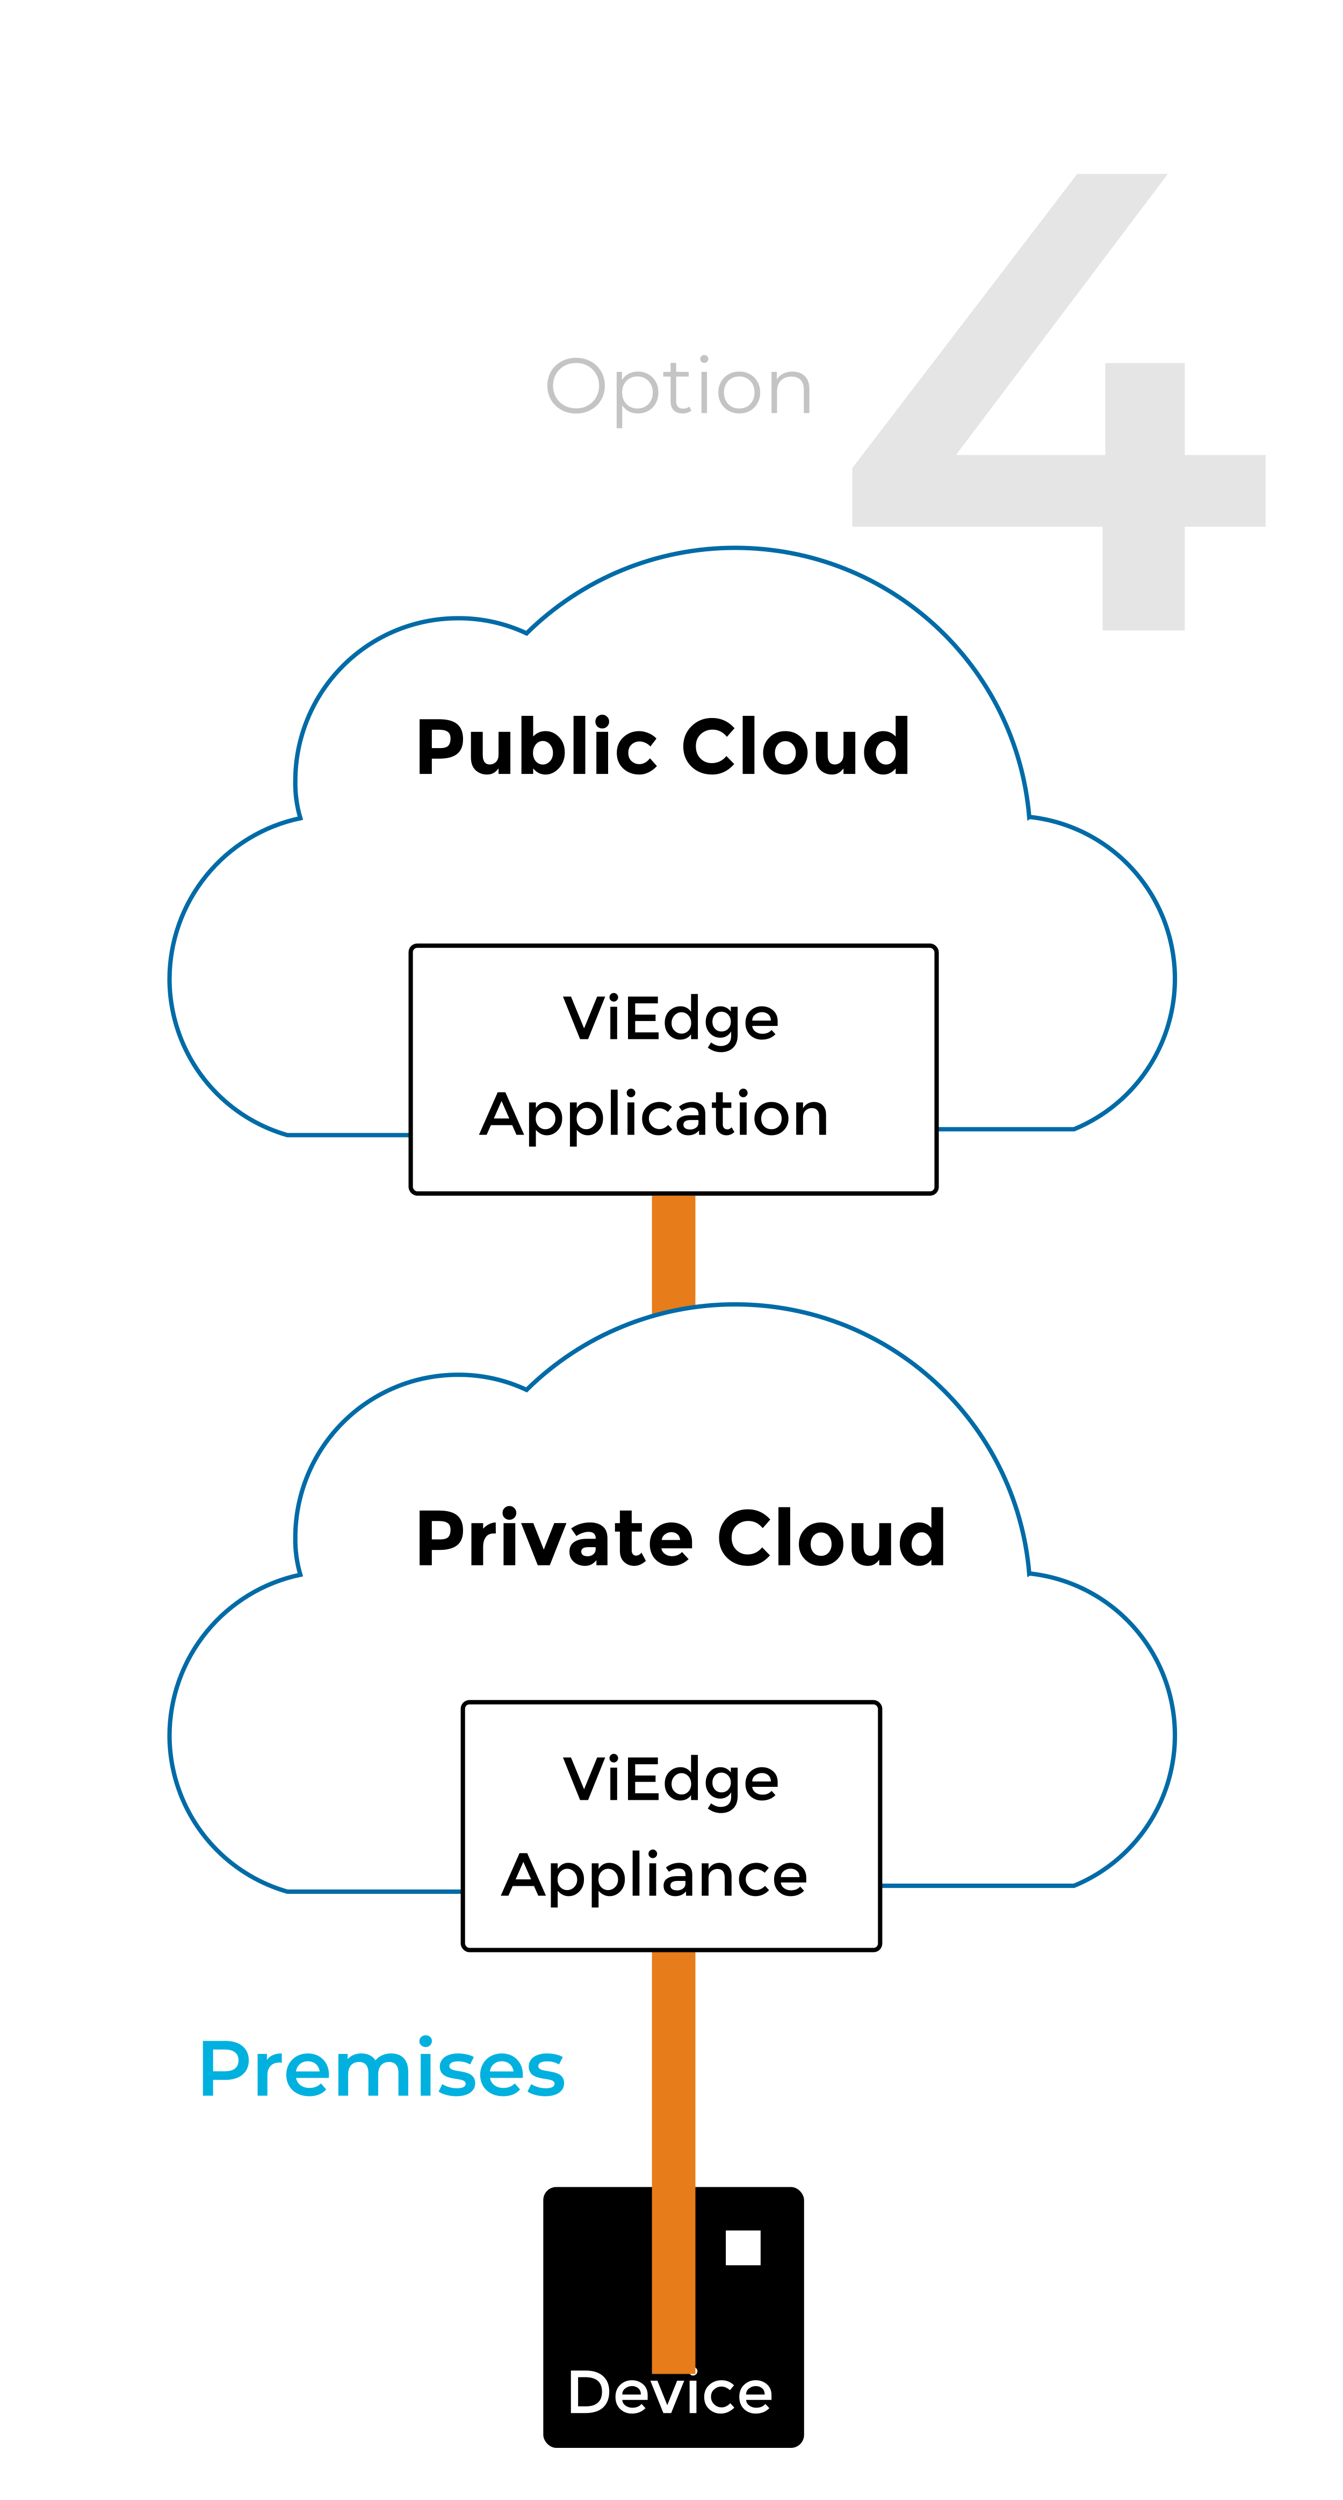 <svg width="309" height="575" viewBox="0 0 309 575" fill="none" xmlns="http://www.w3.org/2000/svg">
<g filter="url(#filter0_d)">
<rect x="6" y="71" width="297" height="415" fill="white"/>
</g>
<path d="M132.56 95.108C131.312 95.108 130.178 94.832 129.158 94.28C128.15 93.716 127.358 92.948 126.782 91.976C126.218 91.004 125.936 89.912 125.936 88.7C125.936 87.488 126.218 86.396 126.782 85.424C127.358 84.452 128.15 83.69 129.158 83.138C130.178 82.574 131.312 82.292 132.56 82.292C133.808 82.292 134.93 82.568 135.926 83.12C136.934 83.672 137.726 84.44 138.302 85.424C138.878 86.396 139.166 87.488 139.166 88.7C139.166 89.912 138.878 91.01 138.302 91.994C137.726 92.966 136.934 93.728 135.926 94.28C134.93 94.832 133.808 95.108 132.56 95.108ZM132.56 93.92C133.556 93.92 134.456 93.698 135.26 93.254C136.064 92.798 136.694 92.174 137.15 91.382C137.606 90.578 137.834 89.684 137.834 88.7C137.834 87.716 137.606 86.828 137.15 86.036C136.694 85.232 136.064 84.608 135.26 84.164C134.456 83.708 133.556 83.48 132.56 83.48C131.564 83.48 130.658 83.708 129.842 84.164C129.038 84.608 128.402 85.232 127.934 86.036C127.478 86.828 127.25 87.716 127.25 88.7C127.25 89.684 127.478 90.578 127.934 91.382C128.402 92.174 129.038 92.798 129.842 93.254C130.658 93.698 131.564 93.92 132.56 93.92ZM146.76 85.46C147.648 85.46 148.452 85.664 149.172 86.072C149.892 86.468 150.456 87.032 150.864 87.764C151.272 88.496 151.476 89.33 151.476 90.266C151.476 91.214 151.272 92.054 150.864 92.786C150.456 93.518 149.892 94.088 149.172 94.496C148.464 94.892 147.66 95.09 146.76 95.09C145.992 95.09 145.296 94.934 144.672 94.622C144.06 94.298 143.556 93.83 143.16 93.218V98.492H141.882V85.532H143.106V87.404C143.49 86.78 143.994 86.3 144.618 85.964C145.254 85.628 145.968 85.46 146.76 85.46ZM146.67 93.956C147.33 93.956 147.93 93.806 148.47 93.506C149.01 93.194 149.43 92.756 149.73 92.192C150.042 91.628 150.198 90.986 150.198 90.266C150.198 89.546 150.042 88.91 149.73 88.358C149.43 87.794 149.01 87.356 148.47 87.044C147.93 86.732 147.33 86.576 146.67 86.576C145.998 86.576 145.392 86.732 144.852 87.044C144.324 87.356 143.904 87.794 143.592 88.358C143.292 88.91 143.142 89.546 143.142 90.266C143.142 90.986 143.292 91.628 143.592 92.192C143.904 92.756 144.324 93.194 144.852 93.506C145.392 93.806 145.998 93.956 146.67 93.956ZM159.067 94.424C158.827 94.64 158.527 94.808 158.167 94.928C157.819 95.036 157.453 95.09 157.069 95.09C156.181 95.09 155.497 94.85 155.017 94.37C154.537 93.89 154.297 93.212 154.297 92.336V86.612H152.605V85.532H154.297V83.462H155.575V85.532H158.455V86.612H155.575V92.264C155.575 92.828 155.713 93.26 155.989 93.56C156.277 93.848 156.685 93.992 157.213 93.992C157.477 93.992 157.729 93.95 157.969 93.866C158.221 93.782 158.437 93.662 158.617 93.506L159.067 94.424ZM161.393 85.532H162.671V95H161.393V85.532ZM162.041 83.462C161.777 83.462 161.555 83.372 161.375 83.192C161.195 83.012 161.105 82.796 161.105 82.544C161.105 82.304 161.195 82.094 161.375 81.914C161.555 81.734 161.777 81.644 162.041 81.644C162.305 81.644 162.527 81.734 162.707 81.914C162.887 82.082 162.977 82.286 162.977 82.526C162.977 82.79 162.887 83.012 162.707 83.192C162.527 83.372 162.305 83.462 162.041 83.462ZM170.097 95.09C169.185 95.09 168.363 94.886 167.631 94.478C166.899 94.058 166.323 93.482 165.903 92.75C165.483 92.018 165.273 91.19 165.273 90.266C165.273 89.342 165.483 88.514 165.903 87.782C166.323 87.05 166.899 86.48 167.631 86.072C168.363 85.664 169.185 85.46 170.097 85.46C171.009 85.46 171.831 85.664 172.563 86.072C173.295 86.48 173.865 87.05 174.273 87.782C174.693 88.514 174.903 89.342 174.903 90.266C174.903 91.19 174.693 92.018 174.273 92.75C173.865 93.482 173.295 94.058 172.563 94.478C171.831 94.886 171.009 95.09 170.097 95.09ZM170.097 93.956C170.769 93.956 171.369 93.806 171.897 93.506C172.437 93.194 172.857 92.756 173.157 92.192C173.457 91.628 173.607 90.986 173.607 90.266C173.607 89.546 173.457 88.904 173.157 88.34C172.857 87.776 172.437 87.344 171.897 87.044C171.369 86.732 170.769 86.576 170.097 86.576C169.425 86.576 168.819 86.732 168.279 87.044C167.751 87.344 167.331 87.776 167.019 88.34C166.719 88.904 166.569 89.546 166.569 90.266C166.569 90.986 166.719 91.628 167.019 92.192C167.331 92.756 167.751 93.194 168.279 93.506C168.819 93.806 169.425 93.956 170.097 93.956ZM182.336 85.46C183.524 85.46 184.466 85.808 185.162 86.504C185.87 87.188 186.224 88.19 186.224 89.51V95H184.946V89.636C184.946 88.652 184.7 87.902 184.208 87.386C183.716 86.87 183.014 86.612 182.102 86.612C181.082 86.612 180.272 86.918 179.672 87.53C179.084 88.13 178.79 88.964 178.79 90.032V95H177.512V85.532H178.736V87.278C179.084 86.702 179.564 86.258 180.176 85.946C180.8 85.622 181.52 85.46 182.336 85.46Z" fill="#C4C4C4"/>
<path d="M291.2 121.15H272.6V145H253.7V121.15H196.1V107.65L247.85 40H268.7L219.95 104.65H254.3V83.5H272.6V104.65H291.2V121.15Z" fill="#E5E5E5"/>
<g filter="url(#filter1_d)">
<rect x="35" y="457" width="239" height="98" rx="2" fill="white"/>
</g>
<path d="M51.876 469.4H46.692V482H49.032V478.364H51.876C55.188 478.364 57.24 476.654 57.24 473.882C57.24 471.092 55.188 469.4 51.876 469.4ZM51.768 476.384H49.032V471.38H51.768C53.82 471.38 54.882 472.298 54.882 473.882C54.882 475.466 53.82 476.384 51.768 476.384ZM61.415 473.792V472.388H59.273V482H61.523V477.338C61.523 475.376 62.603 474.368 64.313 474.368C64.475 474.368 64.637 474.386 64.835 474.422V472.28C63.233 472.28 62.063 472.784 61.415 473.792ZM75.692 477.248C75.692 474.242 73.64 472.28 70.832 472.28C67.97 472.28 65.864 474.332 65.864 477.194C65.864 480.056 67.952 482.126 71.174 482.126C72.83 482.126 74.18 481.586 75.044 480.56L73.838 479.174C73.154 479.876 72.308 480.218 71.228 480.218C69.554 480.218 68.384 479.318 68.114 477.914H75.656C75.674 477.698 75.692 477.428 75.692 477.248ZM70.832 474.08C72.308 474.08 73.37 475.034 73.55 476.42H68.096C68.312 475.016 69.374 474.08 70.832 474.08ZM89.985 472.28C88.455 472.28 87.159 472.892 86.385 473.882C85.719 472.802 84.549 472.28 83.145 472.28C81.831 472.28 80.715 472.748 79.995 473.612V472.388H77.853V482H80.103V477.122C80.103 475.214 81.111 474.242 82.605 474.242C83.973 474.242 84.765 475.07 84.765 476.78V482H87.015V477.122C87.015 475.214 88.041 474.242 89.517 474.242C90.885 474.242 91.677 475.07 91.677 476.78V482H93.927V476.492C93.927 473.594 92.307 472.28 89.985 472.28ZM97.936 470.804C98.782 470.804 99.376 470.192 99.376 469.4C99.376 468.662 98.764 468.104 97.936 468.104C97.108 468.104 96.496 468.698 96.496 469.454C96.496 470.21 97.108 470.804 97.936 470.804ZM96.802 482H99.052V472.388H96.802V482ZM104.975 482.126C107.675 482.126 109.331 480.956 109.331 479.156C109.331 475.394 103.391 477.122 103.391 475.178C103.391 474.548 104.039 474.098 105.407 474.098C106.325 474.098 107.243 474.278 108.161 474.818L109.025 473.108C108.161 472.586 106.703 472.28 105.425 472.28C102.833 472.28 101.195 473.468 101.195 475.286C101.195 479.12 107.135 477.392 107.135 479.228C107.135 479.894 106.541 480.29 105.119 480.29C103.913 480.29 102.617 479.894 101.771 479.336L100.907 481.046C101.771 481.658 103.373 482.126 104.975 482.126ZM120.305 477.248C120.305 474.242 118.253 472.28 115.445 472.28C112.583 472.28 110.477 474.332 110.477 477.194C110.477 480.056 112.565 482.126 115.787 482.126C117.443 482.126 118.793 481.586 119.657 480.56L118.451 479.174C117.767 479.876 116.921 480.218 115.841 480.218C114.167 480.218 112.997 479.318 112.727 477.914H120.269C120.287 477.698 120.305 477.428 120.305 477.248ZM115.445 474.08C116.921 474.08 117.983 475.034 118.163 476.42H112.709C112.925 475.016 113.987 474.08 115.445 474.08ZM125.436 482.126C128.136 482.126 129.792 480.956 129.792 479.156C129.792 475.394 123.852 477.122 123.852 475.178C123.852 474.548 124.5 474.098 125.868 474.098C126.786 474.098 127.704 474.278 128.622 474.818L129.486 473.108C128.622 472.586 127.164 472.28 125.886 472.28C123.294 472.28 121.656 473.468 121.656 475.286C121.656 479.12 127.596 477.392 127.596 479.228C127.596 479.894 127.002 480.29 125.58 480.29C124.374 480.29 123.078 479.894 122.232 479.336L121.368 481.046C122.232 481.658 123.834 482.126 125.436 482.126Z" fill="#00B1DF"/>
<path d="M191 259.72H247.107C251.388 257.965 255.344 255.415 258.751 252.162C265.672 245.552 269.798 236.541 270.279 226.981C270.76 217.422 267.56 208.041 261.338 200.77C255.115 193.498 246.343 188.889 236.827 187.889L236.807 187.902C233.915 153.194 204.719 126 169.144 126C151.184 125.984 133.941 133.05 121.156 145.668C116.182 143.328 110.745 142.14 105.249 142.192C95.363 142.218 85.888 146.158 78.898 153.151C71.908 160.145 67.97 169.622 67.947 179.512C67.883 182.445 68.274 185.37 69.105 188.184C60.603 189.965 52.972 194.615 47.491 201.354C42.01 208.094 39.012 216.514 39 225.202C39.025 235.091 42.964 244.568 49.956 251.561C54.485 256.09 60.056 259.338 66.107 261.071C66.107 261.071 97.658 261.071 119.156 261.071" stroke="#006BA7" stroke-miterlimit="10"/>
<rect x="125" y="503" width="60" height="60" rx="3" fill="black"/>
<rect x="167" y="513" width="8" height="8" fill="white"/>
<path d="M134.718 545.214C136.473 545.214 137.821 545.643 138.764 546.502C139.707 547.351 140.178 548.537 140.178 550.058C140.178 551.579 139.721 552.783 138.806 553.67C137.891 554.557 136.491 555 134.606 555H131.358V545.214H134.718ZM138.512 550.1C138.512 547.86 137.229 546.74 134.662 546.74H133.01V553.446H134.844C136.029 553.446 136.935 553.166 137.56 552.606C138.195 552.037 138.512 551.201 138.512 550.1ZM149.015 551.962H143.177C143.215 552.503 143.462 552.942 143.919 553.278C144.377 553.605 144.899 553.768 145.487 553.768C146.421 553.768 147.13 553.474 147.615 552.886L148.511 553.866C147.709 554.697 146.663 555.112 145.375 555.112C144.33 555.112 143.439 554.767 142.701 554.076C141.973 553.376 141.609 552.443 141.609 551.276C141.609 550.1 141.983 549.167 142.729 548.476C143.476 547.785 144.353 547.44 145.361 547.44C146.379 547.44 147.242 547.748 147.951 548.364C148.661 548.971 149.015 549.811 149.015 550.884V551.962ZM143.177 550.73H147.447C147.447 550.105 147.251 549.624 146.859 549.288C146.467 548.952 145.982 548.784 145.403 548.784C144.834 548.784 144.321 548.961 143.863 549.316C143.406 549.661 143.177 550.133 143.177 550.73ZM152.631 555L149.635 547.552H151.259L153.527 553.18L155.795 547.552H157.419L154.423 555H152.631ZM160.237 555H158.669V547.552H160.237V555ZM158.767 546.068C158.571 545.872 158.473 545.639 158.473 545.368C158.473 545.097 158.571 544.864 158.767 544.668C158.963 544.472 159.196 544.374 159.467 544.374C159.738 544.374 159.971 544.472 160.167 544.668C160.363 544.864 160.461 545.097 160.461 545.368C160.461 545.639 160.363 545.872 160.167 546.068C159.971 546.264 159.738 546.362 159.467 546.362C159.196 546.362 158.963 546.264 158.767 546.068ZM165.815 555.112C164.779 555.112 163.888 554.762 163.141 554.062C162.394 553.353 162.021 552.429 162.021 551.29C162.021 550.151 162.408 549.227 163.183 548.518C163.967 547.799 164.919 547.44 166.039 547.44C167.159 547.44 168.106 547.827 168.881 548.602L167.957 549.736C167.313 549.176 166.664 548.896 166.011 548.896C165.358 548.896 164.788 549.115 164.303 549.554C163.827 549.983 163.589 550.543 163.589 551.234C163.589 551.915 163.827 552.494 164.303 552.97C164.779 553.446 165.362 553.684 166.053 553.684C166.753 553.684 167.411 553.367 168.027 552.732L168.951 553.74C168.046 554.655 167 555.112 165.815 555.112ZM177.507 551.962H171.669C171.707 552.503 171.954 552.942 172.411 553.278C172.869 553.605 173.391 553.768 173.979 553.768C174.913 553.768 175.622 553.474 176.107 552.886L177.003 553.866C176.201 554.697 175.155 555.112 173.867 555.112C172.822 555.112 171.931 554.767 171.193 554.076C170.465 553.376 170.101 552.443 170.101 551.276C170.101 550.1 170.475 549.167 171.221 548.476C171.968 547.785 172.845 547.44 173.853 547.44C174.871 547.44 175.734 547.748 176.443 548.364C177.153 548.971 177.507 549.811 177.507 550.884V551.962ZM171.669 550.73H175.939C175.939 550.105 175.743 549.624 175.351 549.288C174.959 548.952 174.474 548.784 173.895 548.784C173.326 548.784 172.813 548.961 172.355 549.316C171.898 549.661 171.669 550.133 171.669 550.73Z" fill="white"/>
<path d="M100.994 165.418C102.926 165.418 104.33 165.796 105.206 166.552C106.094 167.296 106.538 168.448 106.538 170.008C106.538 171.556 106.082 172.69 105.17 173.41C104.27 174.13 102.89 174.49 101.03 174.49H99.356V178H96.548V165.418H100.994ZM101.246 172.06C102.182 172.06 102.818 171.874 103.154 171.502C103.49 171.118 103.658 170.566 103.658 169.846C103.658 169.114 103.436 168.598 102.992 168.298C102.56 167.986 101.882 167.83 100.958 167.83H99.356V172.06H101.246ZM114.706 173.536V168.316H117.424V178H114.706V176.722C114.034 177.67 113.164 178.144 112.096 178.144C111.04 178.144 110.152 177.814 109.432 177.154C108.712 176.482 108.352 175.492 108.352 174.184V168.316H111.07V173.59C111.07 175.078 111.616 175.822 112.708 175.822C113.248 175.822 113.716 175.63 114.112 175.246C114.508 174.85 114.706 174.28 114.706 173.536ZM125.553 168.154C126.729 168.154 127.755 168.616 128.631 169.54C129.507 170.452 129.945 171.628 129.945 173.068C129.945 174.508 129.495 175.714 128.595 176.686C127.695 177.658 126.669 178.144 125.517 178.144C124.377 178.144 123.429 177.67 122.673 176.722V178H119.973V164.644H122.673V169.396C123.417 168.568 124.377 168.154 125.553 168.154ZM122.637 173.176C122.637 173.956 122.853 174.598 123.285 175.102C123.729 175.594 124.263 175.84 124.887 175.84C125.511 175.84 126.057 175.594 126.525 175.102C126.993 174.598 127.227 173.956 127.227 173.176C127.227 172.396 126.999 171.742 126.543 171.214C126.087 170.686 125.541 170.422 124.905 170.422C124.269 170.422 123.729 170.686 123.285 171.214C122.853 171.73 122.637 172.384 122.637 173.176ZM134.662 178H131.962V164.644H134.662V178ZM139.917 178H137.217V168.316H139.917V178ZM137.433 167.092C137.133 166.78 136.983 166.402 136.983 165.958C136.983 165.514 137.133 165.142 137.433 164.842C137.745 164.53 138.123 164.374 138.567 164.374C139.011 164.374 139.383 164.53 139.683 164.842C139.995 165.142 140.151 165.514 140.151 165.958C140.151 166.402 139.995 166.78 139.683 167.092C139.383 167.392 139.011 167.542 138.567 167.542C138.123 167.542 137.745 167.392 137.433 167.092ZM147.117 175.75C148.017 175.75 148.827 175.3 149.547 174.4L151.149 176.2C149.901 177.496 148.551 178.144 147.099 178.144C145.647 178.144 144.417 177.688 143.409 176.776C142.413 175.852 141.915 174.652 141.915 173.176C141.915 171.688 142.419 170.482 143.427 169.558C144.447 168.622 145.653 168.154 147.045 168.154C147.741 168.154 148.443 168.298 149.151 168.586C149.871 168.874 150.501 169.3 151.041 169.864L149.637 171.7C149.325 171.328 148.941 171.04 148.485 170.836C148.041 170.632 147.597 170.53 147.153 170.53C146.445 170.53 145.833 170.764 145.317 171.232C144.813 171.688 144.561 172.33 144.561 173.158C144.561 173.974 144.813 174.61 145.317 175.066C145.833 175.522 146.433 175.75 147.117 175.75ZM163.744 175.516C165.124 175.516 166.252 174.97 167.128 173.878L168.928 175.732C167.5 177.34 165.814 178.144 163.87 178.144C161.938 178.144 160.342 177.532 159.082 176.308C157.834 175.084 157.21 173.542 157.21 171.682C157.21 169.81 157.846 168.25 159.118 167.002C160.402 165.754 161.968 165.13 163.816 165.13C165.88 165.13 167.608 165.916 169 167.488L167.254 169.468C166.366 168.364 165.262 167.812 163.942 167.812C162.886 167.812 161.98 168.16 161.224 168.856C160.48 169.54 160.108 170.47 160.108 171.646C160.108 172.81 160.462 173.746 161.17 174.454C161.878 175.162 162.736 175.516 163.744 175.516ZM173.58 178H170.88V164.644H173.58V178ZM178.295 173.158C178.295 173.95 178.517 174.598 178.961 175.102C179.417 175.594 179.993 175.84 180.689 175.84C181.397 175.84 181.973 175.594 182.417 175.102C182.873 174.598 183.101 173.95 183.101 173.158C183.101 172.366 182.873 171.718 182.417 171.214C181.973 170.71 181.397 170.458 180.689 170.458C179.993 170.458 179.417 170.71 178.961 171.214C178.517 171.718 178.295 172.366 178.295 173.158ZM185.819 173.158C185.819 174.562 185.333 175.744 184.361 176.704C183.389 177.664 182.165 178.144 180.689 178.144C179.225 178.144 178.007 177.664 177.035 176.704C176.063 175.744 175.577 174.562 175.577 173.158C175.577 171.754 176.063 170.572 177.035 169.612C178.007 168.64 179.225 168.154 180.689 168.154C182.165 168.154 183.389 168.64 184.361 169.612C185.333 170.572 185.819 171.754 185.819 173.158ZM194.071 173.536V168.316H196.789V178H194.071V176.722C193.399 177.67 192.529 178.144 191.461 178.144C190.405 178.144 189.517 177.814 188.797 177.154C188.077 176.482 187.717 175.492 187.717 174.184V168.316H190.435V173.59C190.435 175.078 190.981 175.822 192.073 175.822C192.613 175.822 193.081 175.63 193.477 175.246C193.873 174.85 194.071 174.28 194.071 173.536ZM203.209 178.144C202.069 178.144 201.049 177.658 200.149 176.686C199.249 175.714 198.799 174.508 198.799 173.068C198.799 171.628 199.237 170.452 200.113 169.54C200.989 168.616 202.015 168.154 203.191 168.154C204.367 168.154 205.327 168.568 206.071 169.396V164.644H208.771V178H206.071V176.722C205.315 177.67 204.361 178.144 203.209 178.144ZM201.517 173.176C201.517 173.956 201.751 174.598 202.219 175.102C202.687 175.594 203.233 175.84 203.857 175.84C204.481 175.84 205.009 175.594 205.441 175.102C205.885 174.598 206.107 173.956 206.107 173.176C206.107 172.384 205.885 171.73 205.441 171.214C205.009 170.686 204.475 170.422 203.839 170.422C203.203 170.422 202.657 170.686 202.201 171.214C201.745 171.742 201.517 172.396 201.517 173.176Z" fill="black"/>
<rect x="94.5" y="217.5" width="121" height="57" rx="1.5" fill="white" stroke="black"/>
<path d="M135.311 239H133.463L129.529 229.214H131.377L134.387 236.522L137.397 229.214H139.245L135.311 239ZM141.992 239H140.424V231.552H141.992V239ZM140.522 230.068C140.326 229.872 140.228 229.639 140.228 229.368C140.228 229.097 140.326 228.864 140.522 228.668C140.718 228.472 140.951 228.374 141.222 228.374C141.493 228.374 141.726 228.472 141.922 228.668C142.118 228.864 142.216 229.097 142.216 229.368C142.216 229.639 142.118 229.872 141.922 230.068C141.726 230.264 141.493 230.362 141.222 230.362C140.951 230.362 140.718 230.264 140.522 230.068ZM151.364 229.214V230.768H146.142V233.358H150.832V234.828H146.142V237.446H151.532V239H144.49V229.214H151.364ZM156.464 239.112C155.521 239.112 154.7 238.757 154 238.048C153.3 237.339 152.95 236.405 152.95 235.248C152.95 234.091 153.309 233.167 154.028 232.476C154.747 231.785 155.601 231.44 156.59 231.44C157.589 231.44 158.391 231.86 158.998 232.7V228.612H160.566V239H158.998V237.88C158.419 238.701 157.575 239.112 156.464 239.112ZM154.518 235.318C154.518 236.027 154.747 236.606 155.204 237.054C155.661 237.502 156.198 237.726 156.814 237.726C157.43 237.726 157.953 237.502 158.382 237.054C158.811 236.597 159.026 236.013 159.026 235.304C159.026 234.595 158.811 234.002 158.382 233.526C157.953 233.05 157.425 232.812 156.8 232.812C156.175 232.812 155.638 233.05 155.19 233.526C154.742 234.002 154.518 234.599 154.518 235.318ZM169.72 231.552V238.048C169.72 239.364 169.361 240.349 168.642 241.002C167.933 241.665 167.018 241.996 165.898 241.996C164.778 241.996 163.766 241.646 162.86 240.946L163.602 239.756C164.33 240.307 165.063 240.582 165.8 240.582C166.547 240.582 167.135 240.391 167.564 240.008C168.003 239.625 168.222 239.014 168.222 238.174V237.222C167.989 237.661 167.653 238.011 167.214 238.272C166.785 238.533 166.3 238.664 165.758 238.664C164.769 238.664 163.957 238.319 163.322 237.628C162.688 236.937 162.37 236.079 162.37 235.052C162.37 234.025 162.688 233.167 163.322 232.476C163.957 231.785 164.764 231.44 165.744 231.44C166.734 231.44 167.536 231.846 168.152 232.658V231.552H169.72ZM163.91 234.996C163.91 235.603 164.097 236.13 164.47 236.578C164.853 237.017 165.362 237.236 165.996 237.236C166.64 237.236 167.158 237.021 167.55 236.592C167.952 236.163 168.152 235.631 168.152 234.996C168.152 234.352 167.952 233.811 167.55 233.372C167.149 232.924 166.631 232.7 165.996 232.7C165.362 232.7 164.853 232.929 164.47 233.386C164.097 233.843 163.91 234.38 163.91 234.996ZM178.922 235.962H173.084C173.122 236.503 173.369 236.942 173.826 237.278C174.284 237.605 174.806 237.768 175.394 237.768C176.328 237.768 177.037 237.474 177.522 236.886L178.418 237.866C177.616 238.697 176.57 239.112 175.282 239.112C174.237 239.112 173.346 238.767 172.608 238.076C171.88 237.376 171.516 236.443 171.516 235.276C171.516 234.1 171.89 233.167 172.636 232.476C173.383 231.785 174.26 231.44 175.268 231.44C176.286 231.44 177.149 231.748 177.858 232.364C178.568 232.971 178.922 233.811 178.922 234.884V235.962ZM173.084 234.73H177.354C177.354 234.105 177.158 233.624 176.766 233.288C176.374 232.952 175.889 232.784 175.31 232.784C174.741 232.784 174.228 232.961 173.77 233.316C173.313 233.661 173.084 234.133 173.084 234.73ZM112.947 258.774L111.967 261H110.203L114.515 251.214H116.279L120.591 261H118.827L117.847 258.774H112.947ZM117.175 257.248L115.397 253.216L113.619 257.248H117.175ZM125.718 253.44C126.716 253.44 127.57 253.785 128.28 254.476C128.989 255.167 129.344 256.086 129.344 257.234C129.344 258.382 128.989 259.315 128.28 260.034C127.58 260.753 126.758 261.112 125.816 261.112C124.882 261.112 124.042 260.701 123.296 259.88V263.716H121.728V253.552H123.296V254.854C123.912 253.911 124.719 253.44 125.718 253.44ZM123.268 257.29C123.268 257.999 123.482 258.583 123.912 259.04C124.341 259.488 124.864 259.712 125.48 259.712C126.096 259.712 126.632 259.488 127.09 259.04C127.547 258.592 127.776 258.013 127.776 257.304C127.776 256.585 127.552 255.993 127.104 255.526C126.656 255.05 126.119 254.812 125.494 254.812C124.868 254.812 124.341 255.05 123.912 255.526C123.482 255.993 123.268 256.581 123.268 257.29ZM135.124 253.44C136.123 253.44 136.977 253.785 137.686 254.476C138.395 255.167 138.75 256.086 138.75 257.234C138.75 258.382 138.395 259.315 137.686 260.034C136.986 260.753 136.165 261.112 135.222 261.112C134.289 261.112 133.449 260.701 132.702 259.88V263.716H131.134V253.552H132.702V254.854C133.318 253.911 134.125 253.44 135.124 253.44ZM132.674 257.29C132.674 257.999 132.889 258.583 133.318 259.04C133.747 259.488 134.27 259.712 134.886 259.712C135.502 259.712 136.039 259.488 136.496 259.04C136.953 258.592 137.182 258.013 137.182 257.304C137.182 256.585 136.958 255.993 136.51 255.526C136.062 255.05 135.525 254.812 134.9 254.812C134.275 254.812 133.747 255.05 133.318 255.526C132.889 255.993 132.674 256.581 132.674 257.29ZM142.108 261H140.54V250.612H142.108V261ZM145.95 261H144.382V253.552H145.95V261ZM144.48 252.068C144.284 251.872 144.186 251.639 144.186 251.368C144.186 251.097 144.284 250.864 144.48 250.668C144.676 250.472 144.909 250.374 145.18 250.374C145.451 250.374 145.684 250.472 145.88 250.668C146.076 250.864 146.174 251.097 146.174 251.368C146.174 251.639 146.076 251.872 145.88 252.068C145.684 252.264 145.451 252.362 145.18 252.362C144.909 252.362 144.676 252.264 144.48 252.068ZM151.528 261.112C150.492 261.112 149.601 260.762 148.854 260.062C148.107 259.353 147.734 258.429 147.734 257.29C147.734 256.151 148.121 255.227 148.896 254.518C149.68 253.799 150.632 253.44 151.752 253.44C152.872 253.44 153.819 253.827 154.594 254.602L153.67 255.736C153.026 255.176 152.377 254.896 151.724 254.896C151.071 254.896 150.501 255.115 150.016 255.554C149.54 255.983 149.302 256.543 149.302 257.234C149.302 257.915 149.54 258.494 150.016 258.97C150.492 259.446 151.075 259.684 151.766 259.684C152.466 259.684 153.124 259.367 153.74 258.732L154.664 259.74C153.759 260.655 152.713 261.112 151.528 261.112ZM162.27 261H160.842V260.006C160.226 260.743 159.4 261.112 158.364 261.112C157.589 261.112 156.945 260.893 156.432 260.454C155.928 260.015 155.676 259.432 155.676 258.704C155.676 257.967 155.946 257.416 156.488 257.052C157.029 256.688 157.762 256.506 158.686 256.506H160.716V256.226C160.716 255.237 160.165 254.742 159.064 254.742C158.373 254.742 157.654 254.994 156.908 255.498L156.208 254.518C157.113 253.799 158.14 253.44 159.288 253.44C160.165 253.44 160.879 253.664 161.43 254.112C161.99 254.551 162.27 255.246 162.27 256.198V261ZM160.702 258.228V257.598H158.938C157.808 257.598 157.244 257.953 157.244 258.662C157.244 259.026 157.384 259.306 157.664 259.502C157.944 259.689 158.331 259.782 158.826 259.782C159.33 259.782 159.768 259.642 160.142 259.362C160.515 259.082 160.702 258.704 160.702 258.228ZM166.302 254.812V258.592C166.302 258.947 166.396 259.231 166.582 259.446C166.769 259.651 167.03 259.754 167.366 259.754C167.702 259.754 168.024 259.591 168.332 259.264L168.976 260.37C168.426 260.865 167.814 261.112 167.142 261.112C166.48 261.112 165.91 260.883 165.434 260.426C164.968 259.959 164.734 259.334 164.734 258.55V254.812H163.796V253.552H164.734V251.214H166.302V253.552H168.262V254.812H166.302ZM171.79 261H170.222V253.552H171.79V261ZM170.32 252.068C170.124 251.872 170.026 251.639 170.026 251.368C170.026 251.097 170.124 250.864 170.32 250.668C170.516 250.472 170.749 250.374 171.02 250.374C171.291 250.374 171.524 250.472 171.72 250.668C171.916 250.864 172.014 251.097 172.014 251.368C172.014 251.639 171.916 251.872 171.72 252.068C171.524 252.264 171.291 252.362 171.02 252.362C170.749 252.362 170.516 252.264 170.32 252.068ZM175.8 259.04C176.248 259.488 176.812 259.712 177.494 259.712C178.175 259.712 178.735 259.488 179.174 259.04C179.622 258.583 179.846 257.995 179.846 257.276C179.846 256.557 179.622 255.974 179.174 255.526C178.735 255.069 178.175 254.84 177.494 254.84C176.812 254.84 176.248 255.069 175.8 255.526C175.361 255.974 175.142 256.557 175.142 257.276C175.142 257.995 175.361 258.583 175.8 259.04ZM180.294 260.006C179.547 260.743 178.614 261.112 177.494 261.112C176.374 261.112 175.44 260.743 174.694 260.006C173.947 259.259 173.574 258.349 173.574 257.276C173.574 256.203 173.947 255.297 174.694 254.56C175.44 253.813 176.374 253.44 177.494 253.44C178.614 253.44 179.547 253.813 180.294 254.56C181.04 255.297 181.414 256.203 181.414 257.276C181.414 258.349 181.04 259.259 180.294 260.006ZM184.765 256.968V261H183.197V253.552H184.765V254.91C185.017 254.453 185.362 254.093 185.801 253.832C186.249 253.571 186.729 253.44 187.243 253.44C188.083 253.44 188.759 253.697 189.273 254.21C189.795 254.723 190.057 255.465 190.057 256.436V261H188.489V256.912C188.489 255.54 187.919 254.854 186.781 254.854C186.239 254.854 185.768 255.036 185.367 255.4C184.965 255.755 184.765 256.277 184.765 256.968Z" fill="black"/>
<rect width="10" height="271" transform="matrix(-1 0 0 1 160 275)" fill="#E77C1A" style="mix-blend-mode:multiply"/>
<path d="M169.144 300C204.719 300 233.915 327.194 236.807 361.902L236.827 361.889C246.343 362.889 255.115 367.498 261.338 374.77C267.56 382.041 270.76 391.422 270.279 400.981C269.798 410.541 265.672 419.552 258.751 426.162C255.344 429.415 251.388 431.965 247.107 433.72H191L119.156 435.071H66.107C60.056 433.338 54.485 430.09 49.956 425.561C42.964 418.568 39.025 409.091 39 399.202C39.012 390.514 42.01 382.094 47.491 375.354C52.972 368.615 60.603 363.965 69.105 362.184C68.274 359.37 67.883 356.445 67.947 353.512C67.97 343.622 71.908 334.145 78.898 327.151C85.888 320.158 95.363 316.218 105.249 316.192C110.745 316.14 116.182 317.328 121.156 319.668C133.941 307.05 151.184 299.984 169.144 300Z" fill="white" stroke="#006BA7" stroke-miterlimit="10"/>
<rect x="106.5" y="391.5" width="96" height="57" rx="1.5" fill="white" stroke="black"/>
<path d="M135.311 414H133.463L129.529 404.214H131.377L134.387 411.522L137.397 404.214H139.245L135.311 414ZM141.992 414H140.424V406.552H141.992V414ZM140.522 405.068C140.326 404.872 140.228 404.639 140.228 404.368C140.228 404.097 140.326 403.864 140.522 403.668C140.718 403.472 140.951 403.374 141.222 403.374C141.493 403.374 141.726 403.472 141.922 403.668C142.118 403.864 142.216 404.097 142.216 404.368C142.216 404.639 142.118 404.872 141.922 405.068C141.726 405.264 141.493 405.362 141.222 405.362C140.951 405.362 140.718 405.264 140.522 405.068ZM151.364 404.214V405.768H146.142V408.358H150.832V409.828H146.142V412.446H151.532V414H144.49V404.214H151.364ZM156.464 414.112C155.521 414.112 154.7 413.757 154 413.048C153.3 412.339 152.95 411.405 152.95 410.248C152.95 409.091 153.309 408.167 154.028 407.476C154.747 406.785 155.601 406.44 156.59 406.44C157.589 406.44 158.391 406.86 158.998 407.7V403.612H160.566V414H158.998V412.88C158.419 413.701 157.575 414.112 156.464 414.112ZM154.518 410.318C154.518 411.027 154.747 411.606 155.204 412.054C155.661 412.502 156.198 412.726 156.814 412.726C157.43 412.726 157.953 412.502 158.382 412.054C158.811 411.597 159.026 411.013 159.026 410.304C159.026 409.595 158.811 409.002 158.382 408.526C157.953 408.05 157.425 407.812 156.8 407.812C156.175 407.812 155.638 408.05 155.19 408.526C154.742 409.002 154.518 409.599 154.518 410.318ZM169.72 406.552V413.048C169.72 414.364 169.361 415.349 168.642 416.002C167.933 416.665 167.018 416.996 165.898 416.996C164.778 416.996 163.766 416.646 162.86 415.946L163.602 414.756C164.33 415.307 165.063 415.582 165.8 415.582C166.547 415.582 167.135 415.391 167.564 415.008C168.003 414.625 168.222 414.014 168.222 413.174V412.222C167.989 412.661 167.653 413.011 167.214 413.272C166.785 413.533 166.3 413.664 165.758 413.664C164.769 413.664 163.957 413.319 163.322 412.628C162.688 411.937 162.37 411.079 162.37 410.052C162.37 409.025 162.688 408.167 163.322 407.476C163.957 406.785 164.764 406.44 165.744 406.44C166.734 406.44 167.536 406.846 168.152 407.658V406.552H169.72ZM163.91 409.996C163.91 410.603 164.097 411.13 164.47 411.578C164.853 412.017 165.362 412.236 165.996 412.236C166.64 412.236 167.158 412.021 167.55 411.592C167.952 411.163 168.152 410.631 168.152 409.996C168.152 409.352 167.952 408.811 167.55 408.372C167.149 407.924 166.631 407.7 165.996 407.7C165.362 407.7 164.853 407.929 164.47 408.386C164.097 408.843 163.91 409.38 163.91 409.996ZM178.922 410.962H173.084C173.122 411.503 173.369 411.942 173.826 412.278C174.284 412.605 174.806 412.768 175.394 412.768C176.328 412.768 177.037 412.474 177.522 411.886L178.418 412.866C177.616 413.697 176.57 414.112 175.282 414.112C174.237 414.112 173.346 413.767 172.608 413.076C171.88 412.376 171.516 411.443 171.516 410.276C171.516 409.1 171.89 408.167 172.636 407.476C173.383 406.785 174.26 406.44 175.268 406.44C176.286 406.44 177.149 406.748 177.858 407.364C178.568 407.971 178.922 408.811 178.922 409.884V410.962ZM173.084 409.73H177.354C177.354 409.105 177.158 408.624 176.766 408.288C176.374 407.952 175.889 407.784 175.31 407.784C174.741 407.784 174.228 407.961 173.77 408.316C173.313 408.661 173.084 409.133 173.084 409.73ZM117.965 433.774L116.985 436H115.221L119.533 426.214H121.297L125.609 436H123.845L122.865 433.774H117.965ZM122.193 432.248L120.415 428.216L118.637 432.248H122.193ZM130.735 428.44C131.734 428.44 132.588 428.785 133.297 429.476C134.007 430.167 134.361 431.086 134.361 432.234C134.361 433.382 134.007 434.315 133.297 435.034C132.597 435.753 131.776 436.112 130.833 436.112C129.9 436.112 129.06 435.701 128.313 434.88V438.716H126.745V428.552H128.313V429.854C128.929 428.911 129.737 428.44 130.735 428.44ZM128.285 432.29C128.285 432.999 128.5 433.583 128.929 434.04C129.359 434.488 129.881 434.712 130.497 434.712C131.113 434.712 131.65 434.488 132.107 434.04C132.565 433.592 132.793 433.013 132.793 432.304C132.793 431.585 132.569 430.993 132.121 430.526C131.673 430.05 131.137 429.812 130.511 429.812C129.886 429.812 129.359 430.05 128.929 430.526C128.5 430.993 128.285 431.581 128.285 432.29ZM140.142 428.44C141.14 428.44 141.994 428.785 142.704 429.476C143.413 430.167 143.768 431.086 143.768 432.234C143.768 433.382 143.413 434.315 142.704 435.034C142.004 435.753 141.182 436.112 140.24 436.112C139.306 436.112 138.466 435.701 137.72 434.88V438.716H136.152V428.552H137.72V429.854C138.336 428.911 139.143 428.44 140.142 428.44ZM137.692 432.29C137.692 432.999 137.906 433.583 138.336 434.04C138.765 434.488 139.288 434.712 139.904 434.712C140.52 434.712 141.056 434.488 141.514 434.04C141.971 433.592 142.2 433.013 142.2 432.304C142.2 431.585 141.976 430.993 141.528 430.526C141.08 430.05 140.543 429.812 139.918 429.812C139.292 429.812 138.765 430.05 138.336 430.526C137.906 430.993 137.692 431.581 137.692 432.29ZM147.126 436H145.558V425.612H147.126V436ZM150.968 436H149.4V428.552H150.968V436ZM149.498 427.068C149.302 426.872 149.204 426.639 149.204 426.368C149.204 426.097 149.302 425.864 149.498 425.668C149.694 425.472 149.927 425.374 150.198 425.374C150.468 425.374 150.702 425.472 150.898 425.668C151.094 425.864 151.192 426.097 151.192 426.368C151.192 426.639 151.094 426.872 150.898 427.068C150.702 427.264 150.468 427.362 150.198 427.362C149.927 427.362 149.694 427.264 149.498 427.068ZM159.275 436H157.847V435.006C157.231 435.743 156.405 436.112 155.369 436.112C154.595 436.112 153.951 435.893 153.437 435.454C152.933 435.015 152.681 434.432 152.681 433.704C152.681 432.967 152.952 432.416 153.493 432.052C154.035 431.688 154.767 431.506 155.691 431.506H157.721V431.226C157.721 430.237 157.171 429.742 156.069 429.742C155.379 429.742 154.66 429.994 153.913 430.498L153.213 429.518C154.119 428.799 155.145 428.44 156.293 428.44C157.171 428.44 157.885 428.664 158.435 429.112C158.995 429.551 159.275 430.246 159.275 431.198V436ZM157.707 433.228V432.598H155.943C154.814 432.598 154.249 432.953 154.249 433.662C154.249 434.026 154.389 434.306 154.669 434.502C154.949 434.689 155.337 434.782 155.831 434.782C156.335 434.782 156.774 434.642 157.147 434.362C157.521 434.082 157.707 433.704 157.707 433.228ZM163.026 431.968V436H161.458V428.552H163.026V429.91C163.278 429.453 163.624 429.093 164.062 428.832C164.51 428.571 164.991 428.44 165.504 428.44C166.344 428.44 167.021 428.697 167.534 429.21C168.057 429.723 168.318 430.465 168.318 431.436V436H166.75V431.912C166.75 430.54 166.181 429.854 165.042 429.854C164.501 429.854 164.03 430.036 163.628 430.4C163.227 430.755 163.026 431.277 163.026 431.968ZM173.813 436.112C172.777 436.112 171.886 435.762 171.139 435.062C170.392 434.353 170.019 433.429 170.019 432.29C170.019 431.151 170.406 430.227 171.181 429.518C171.965 428.799 172.917 428.44 174.037 428.44C175.157 428.44 176.104 428.827 176.879 429.602L175.955 430.736C175.311 430.176 174.662 429.896 174.009 429.896C173.356 429.896 172.786 430.115 172.301 430.554C171.825 430.983 171.587 431.543 171.587 432.234C171.587 432.915 171.825 433.494 172.301 433.97C172.777 434.446 173.36 434.684 174.051 434.684C174.751 434.684 175.409 434.367 176.025 433.732L176.949 434.74C176.044 435.655 174.998 436.112 173.813 436.112ZM185.505 432.962H179.667C179.705 433.503 179.952 433.942 180.409 434.278C180.867 434.605 181.389 434.768 181.977 434.768C182.911 434.768 183.62 434.474 184.105 433.886L185.001 434.866C184.199 435.697 183.153 436.112 181.865 436.112C180.82 436.112 179.929 435.767 179.191 435.076C178.463 434.376 178.099 433.443 178.099 432.276C178.099 431.1 178.473 430.167 179.219 429.476C179.966 428.785 180.843 428.44 181.851 428.44C182.869 428.44 183.732 428.748 184.441 429.364C185.151 429.971 185.505 430.811 185.505 431.884V432.962ZM179.667 431.73H183.937C183.937 431.105 183.741 430.624 183.349 430.288C182.957 429.952 182.472 429.784 181.893 429.784C181.324 429.784 180.811 429.961 180.353 430.316C179.896 430.661 179.667 431.133 179.667 431.73Z" fill="black"/>
<path d="M100.994 347.418C102.926 347.418 104.33 347.796 105.206 348.552C106.094 349.296 106.538 350.448 106.538 352.008C106.538 353.556 106.082 354.69 105.17 355.41C104.27 356.13 102.89 356.49 101.03 356.49H99.356V360H96.548V347.418H100.994ZM101.246 354.06C102.182 354.06 102.818 353.874 103.154 353.502C103.49 353.118 103.658 352.566 103.658 351.846C103.658 351.114 103.436 350.598 102.992 350.298C102.56 349.986 101.882 349.83 100.958 349.83H99.356V354.06H101.246ZM113.554 352.692C112.75 352.692 112.15 352.98 111.754 353.556C111.358 354.12 111.16 354.87 111.16 355.806V360H108.46V350.316H111.16V351.594C111.508 351.198 111.94 350.862 112.456 350.586C112.984 350.31 113.518 350.166 114.058 350.154L114.076 352.692H113.554ZM118.56 360H115.86V350.316H118.56V360ZM116.076 349.092C115.776 348.78 115.626 348.402 115.626 347.958C115.626 347.514 115.776 347.142 116.076 346.842C116.388 346.53 116.766 346.374 117.21 346.374C117.654 346.374 118.026 346.53 118.326 346.842C118.638 347.142 118.794 347.514 118.794 347.958C118.794 348.402 118.638 348.78 118.326 349.092C118.026 349.392 117.654 349.542 117.21 349.542C116.766 349.542 116.388 349.392 116.076 349.092ZM123.726 360L119.892 350.298H122.7L125.112 356.4L127.524 350.298H130.332L126.498 360H123.726ZM139.766 360H137.228V358.83C136.532 359.706 135.668 360.144 134.636 360.144C133.616 360.144 132.758 359.85 132.062 359.262C131.366 358.662 131.018 357.87 131.018 356.886C131.018 355.89 131.378 355.146 132.098 354.654C132.818 354.162 133.802 353.916 135.05 353.916H137.066V353.862C137.066 352.83 136.52 352.314 135.428 352.314C134.96 352.314 134.462 352.41 133.934 352.602C133.418 352.782 132.98 353.01 132.62 353.286L131.414 351.54C132.686 350.616 134.138 350.154 135.77 350.154C136.946 350.154 137.906 350.448 138.65 351.036C139.394 351.624 139.766 352.554 139.766 353.826V360ZM137.048 356.31V355.842H135.356C134.276 355.842 133.736 356.178 133.736 356.85C133.736 357.198 133.862 357.468 134.114 357.66C134.378 357.84 134.75 357.93 135.23 357.93C135.71 357.93 136.13 357.786 136.49 357.498C136.862 357.198 137.048 356.802 137.048 356.31ZM145.344 352.26V356.598C145.344 356.97 145.44 357.264 145.632 357.48C145.824 357.684 146.052 357.786 146.316 357.786C146.82 357.786 147.246 357.558 147.594 357.102L148.602 358.992C147.762 359.76 146.874 360.144 145.938 360.144C145.014 360.144 144.228 359.838 143.58 359.226C142.944 358.614 142.626 357.78 142.626 356.724V352.26H141.492V350.316H142.626V347.418H145.344V350.316H147.684V352.26H145.344ZM158.437 358.596C157.345 359.628 156.061 360.144 154.585 360.144C153.121 360.144 151.909 359.694 150.949 358.794C149.989 357.882 149.509 356.664 149.509 355.14C149.509 353.616 149.995 352.404 150.967 351.504C151.951 350.604 153.109 350.154 154.441 350.154C155.773 350.154 156.901 350.556 157.825 351.36C158.761 352.164 159.229 353.268 159.229 354.672V356.112H152.173C152.257 356.64 152.533 357.072 153.001 357.408C153.469 357.744 153.997 357.912 154.585 357.912C155.533 357.912 156.313 357.594 156.925 356.958L158.437 358.596ZM156.493 354.186C156.433 353.61 156.217 353.166 155.845 352.854C155.473 352.542 155.017 352.386 154.477 352.386C153.949 352.386 153.463 352.548 153.019 352.872C152.575 353.196 152.317 353.634 152.245 354.186H156.493ZM171.971 357.516C173.351 357.516 174.479 356.97 175.355 355.878L177.155 357.732C175.727 359.34 174.041 360.144 172.097 360.144C170.165 360.144 168.569 359.532 167.309 358.308C166.061 357.084 165.437 355.542 165.437 353.682C165.437 351.81 166.073 350.25 167.345 349.002C168.629 347.754 170.195 347.13 172.043 347.13C174.107 347.13 175.835 347.916 177.227 349.488L175.481 351.468C174.593 350.364 173.489 349.812 172.169 349.812C171.113 349.812 170.207 350.16 169.451 350.856C168.707 351.54 168.335 352.47 168.335 353.646C168.335 354.81 168.689 355.746 169.397 356.454C170.105 357.162 170.963 357.516 171.971 357.516ZM181.806 360H179.106V346.644H181.806V360ZM186.522 355.158C186.522 355.95 186.744 356.598 187.188 357.102C187.644 357.594 188.22 357.84 188.916 357.84C189.624 357.84 190.2 357.594 190.644 357.102C191.1 356.598 191.328 355.95 191.328 355.158C191.328 354.366 191.1 353.718 190.644 353.214C190.2 352.71 189.624 352.458 188.916 352.458C188.22 352.458 187.644 352.71 187.188 353.214C186.744 353.718 186.522 354.366 186.522 355.158ZM194.046 355.158C194.046 356.562 193.56 357.744 192.588 358.704C191.616 359.664 190.392 360.144 188.916 360.144C187.452 360.144 186.234 359.664 185.262 358.704C184.29 357.744 183.804 356.562 183.804 355.158C183.804 353.754 184.29 352.572 185.262 351.612C186.234 350.64 187.452 350.154 188.916 350.154C190.392 350.154 191.616 350.64 192.588 351.612C193.56 352.572 194.046 353.754 194.046 355.158ZM202.297 355.536V350.316H205.015V360H202.297V358.722C201.625 359.67 200.755 360.144 199.687 360.144C198.631 360.144 197.743 359.814 197.023 359.154C196.303 358.482 195.943 357.492 195.943 356.184V350.316H198.661V355.59C198.661 357.078 199.207 357.822 200.299 357.822C200.839 357.822 201.307 357.63 201.703 357.246C202.099 356.85 202.297 356.28 202.297 355.536ZM211.435 360.144C210.295 360.144 209.275 359.658 208.375 358.686C207.475 357.714 207.025 356.508 207.025 355.068C207.025 353.628 207.463 352.452 208.339 351.54C209.215 350.616 210.241 350.154 211.417 350.154C212.593 350.154 213.553 350.568 214.297 351.396V346.644H216.997V360H214.297V358.722C213.541 359.67 212.587 360.144 211.435 360.144ZM209.743 355.176C209.743 355.956 209.977 356.598 210.445 357.102C210.913 357.594 211.459 357.84 212.083 357.84C212.707 357.84 213.235 357.594 213.667 357.102C214.111 356.598 214.333 355.956 214.333 355.176C214.333 354.384 214.111 353.73 213.667 353.214C213.235 352.686 212.701 352.422 212.065 352.422C211.429 352.422 210.883 352.686 210.427 353.214C209.971 353.742 209.743 354.396 209.743 355.176Z" fill="black"/>
<defs>
<filter id="filter0_d" x="0" y="68" width="309" height="427" filterUnits="userSpaceOnUse" color-interpolation-filters="sRGB">
<feFlood flood-opacity="0" result="BackgroundImageFix"/>
<feColorMatrix in="SourceAlpha" type="matrix" values="0 0 0 0 0 0 0 0 0 0 0 0 0 0 0 0 0 0 127 0"/>
<feOffset dy="3"/>
<feGaussianBlur stdDeviation="3"/>
<feColorMatrix type="matrix" values="0 0 0 0 0 0 0 0 0 0 0 0 0 0 0 0 0 0 0.25 0"/>
<feBlend mode="normal" in2="BackgroundImageFix" result="effect1_dropShadow"/>
<feBlend mode="normal" in="SourceGraphic" in2="effect1_dropShadow" result="shape"/>
</filter>
<filter id="filter1_d" x="15" y="437" width="279" height="138" filterUnits="userSpaceOnUse" color-interpolation-filters="sRGB">
<feFlood flood-opacity="0" result="BackgroundImageFix"/>
<feColorMatrix in="SourceAlpha" type="matrix" values="0 0 0 0 0 0 0 0 0 0 0 0 0 0 0 0 0 0 127 0"/>
<feOffset/>
<feGaussianBlur stdDeviation="10"/>
<feColorMatrix type="matrix" values="0 0 0 0 0 0 0 0 0 0 0 0 0 0 0 0 0 0 0.15 0"/>
<feBlend mode="normal" in2="BackgroundImageFix" result="effect1_dropShadow"/>
<feBlend mode="normal" in="SourceGraphic" in2="effect1_dropShadow" result="shape"/>
</filter>
</defs>
</svg>
